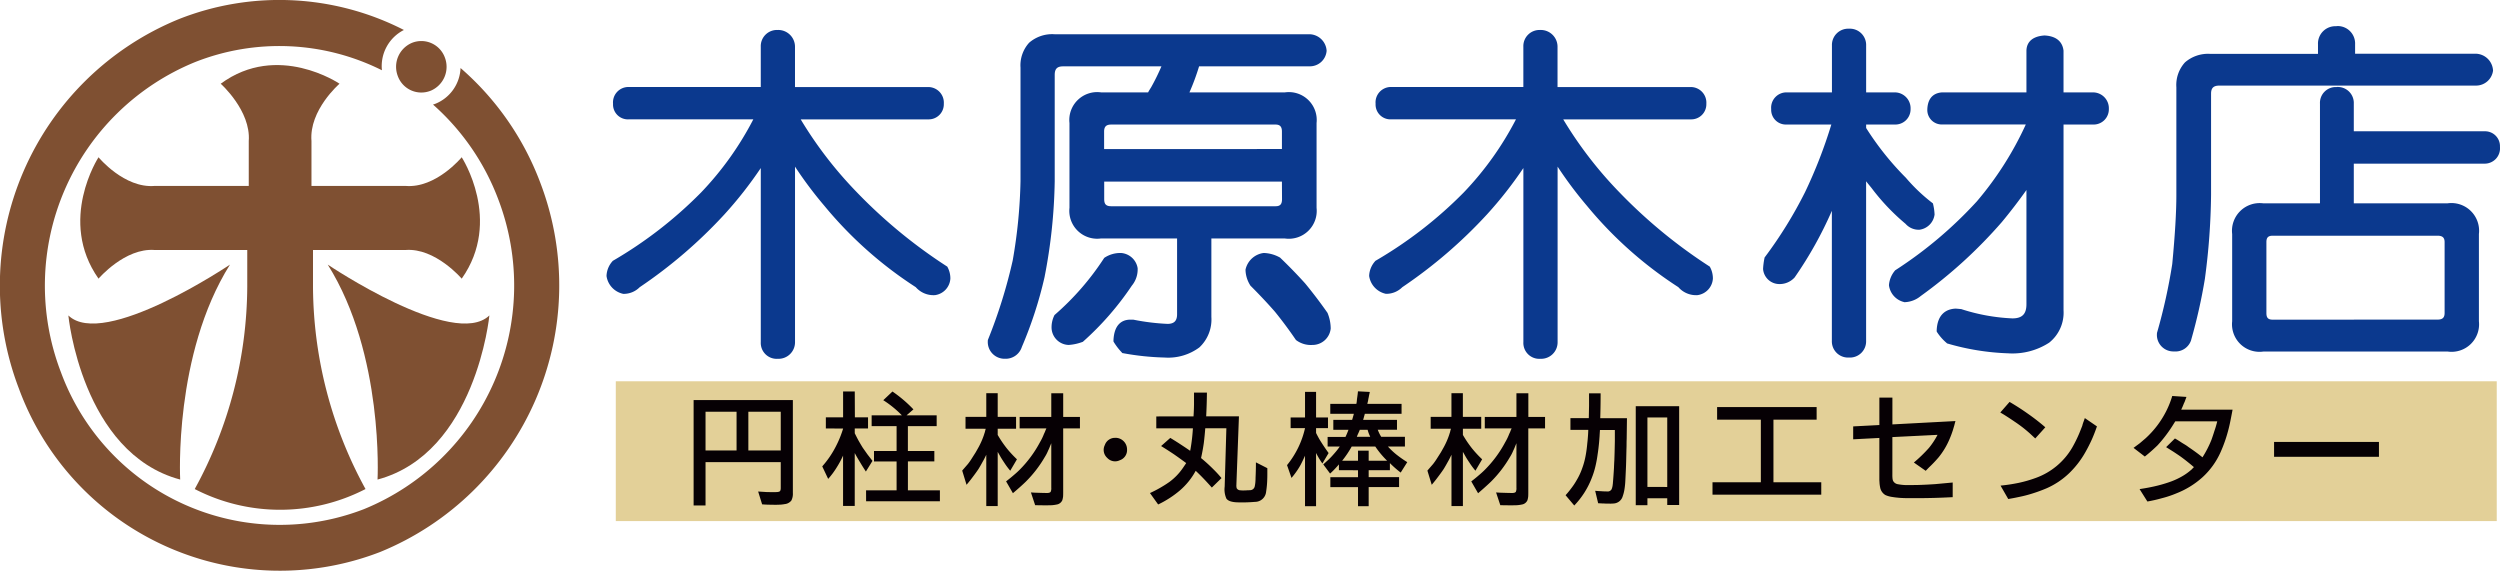 <svg xmlns="http://www.w3.org/2000/svg" width="211.007" height="48.214" viewBox="0 0 211.007 48.214"><g transform="translate(-1357.547 -1483)"><g transform="translate(1357.547 1483)"><g transform="translate(0 0)"><path d="M39.215,13.78s-2.173,2.634-4.737,2.419H13.3c-2.563.215-4.737-2.419-4.737-2.419s-3.467,5.326,0,10.245c0,0,2.229-2.614,4.737-2.419H34.48c2.508-.195,4.737,2.42,4.737,2.42,3.468-4.92,0-10.246,0-10.246Z" transform="translate(-0.247 -0.506)" fill="#7f5032"/><path d="M26.97,19.26V12.125c-.212-2.617,2.368-4.837,2.368-4.837s-5.213-3.546-10.028,0c0,0,2.56,2.276,2.367,4.837V19.26Z" transform="translate(-0.681 -0.221)" fill="#7f5032"/><path d="M31.452,42.028a35.842,35.842,0,0,1-4.433-17.078v-4.2l-5.549.171v4.03a35.837,35.837,0,0,1-4.433,17.078A15.725,15.725,0,0,0,31.452,42.028Z" transform="translate(-0.601 -0.752)" fill="#7f5032"/><path d="M28.68,23.175s10.652,7.172,13.637,4.287c0,0-1.129,11.626-9.44,13.852,0,0,.564-10.553-4.2-18.139Z" transform="translate(-1.012 -0.838)" fill="#7f5032"/><path d="M45.6,15.438a23.94,23.94,0,0,0-6.73-9.677,3.393,3.393,0,0,1-2.123,3.017c-.066.026-.132.045-.2.068a20.12,20.12,0,0,1,5.505,7.992,20.388,20.388,0,0,1-11.33,26.153A19.682,19.682,0,0,1,5.132,31.412,20.384,20.384,0,0,1,16.457,5.263a19.357,19.357,0,0,1,15.778.687,3.415,3.415,0,0,1,1.855-3.4,23.071,23.071,0,0,0-19-.914,24.3,24.3,0,0,0-13.5,31.171,23.462,23.462,0,0,0,30.5,13.8A24.3,24.3,0,0,0,45.6,15.438Z" transform="translate(0.001 -0.02)" fill="#7f5032"/><path d="M37.554,7.811A2.113,2.113,0,0,1,34.8,6.567a2.19,2.19,0,0,1,1.218-2.813A2.115,2.115,0,0,1,38.771,5a2.19,2.19,0,0,1-1.218,2.813Z" transform="translate(-1.224 -0.146)" fill="#7f5032"/><path d="M19.615,23.175S8.964,30.347,5.979,27.462c0,0,1.129,11.626,9.439,13.852,0,0-.563-10.553,4.2-18.139Z" transform="translate(-0.21 -0.838)" fill="#7f5032"/></g><g transform="translate(51.439 2.456)"><g transform="translate(0 0)"><path d="M69.417,22.695V19.044a1.169,1.169,0,0,0-1.2-1.168,1.117,1.117,0,0,0-1.2,1.169v3.65H55.642a1.06,1.06,0,0,0-1.085,1.168,1.012,1.012,0,0,0,1.085,1.061h10.9a26.341,26.341,0,0,1-4.634,6.6,35.533,35.533,0,0,1-7.467,5.789A1.74,1.74,0,0,0,54,38.354a1.548,1.548,0,0,0,1.2,1.294,1.661,1.661,0,0,0,1.2-.5,39.947,39.947,0,0,0,7.137-6.13,32.286,32.286,0,0,0,3.494-4.585V43.962a1.1,1.1,0,0,0,1.2,1.169,1.148,1.148,0,0,0,1.2-1.169V28.285a31.109,31.109,0,0,0,2.925,4.027,33.6,33.6,0,0,0,7.686,6.832,1.726,1.726,0,0,0,1.435.611,1.25,1.25,0,0,0,1.066-1.169,1.769,1.769,0,0,0-.2-.809,43.288,43.288,0,0,1-7.687-6.346,33.684,33.684,0,0,1-4.929-6.508H80.892a1.032,1.032,0,0,0,1.084-1.061c-.054-.754-.423-1.133-1.084-1.169H69.415Z" transform="translate(-54.004 -17.552)" fill="#0b398e"/><path d="M68.221,17.625h.018a1.417,1.417,0,0,1,1.426,1.392v3.426H80.906a1.318,1.318,0,0,1,1.32,1.4v.019l0,.019a1.275,1.275,0,0,1-1.32,1.29H70.146a33.76,33.76,0,0,0,4.674,6.085l.006.006a42.759,42.759,0,0,0,7.642,6.306l.053.036.029.057a2.023,2.023,0,0,1,.229.922v.022A1.5,1.5,0,0,1,81.522,40l-.029.007h-.03a1.984,1.984,0,0,1-1.605-.674,33.557,33.557,0,0,1-7.71-6.861,33.452,33.452,0,0,1-2.481-3.311V43.986a1.394,1.394,0,0,1-1.433,1.394h-.024a1.344,1.344,0,0,1-1.433-1.412V29.28a33.725,33.725,0,0,1-3.058,3.9,40.352,40.352,0,0,1-7.163,6.157A1.9,1.9,0,0,1,55.2,39.9h-.033l-.032-.009A1.8,1.8,0,0,1,53.758,38.4l0-.023v-.023a1.971,1.971,0,0,1,.493-1.2l.029-.038.041-.024a35.433,35.433,0,0,0,7.415-5.748,26.483,26.483,0,0,0,4.411-6.174H55.629a1.254,1.254,0,0,1-1.322-1.3v-.025a1.3,1.3,0,0,1,1.322-1.406H66.776V19.038A1.365,1.365,0,0,1,68.2,17.627Zm.946,1.432a.918.918,0,0,0-.947-.93c-.628.049-.928.343-.945.922v3.9H55.649c-.549.031-.809.314-.841.917.032.537.285.78.842.812h11.3l-.173.359a26.742,26.742,0,0,1-4.678,6.661,35.909,35.909,0,0,1-7.48,5.808,1.494,1.494,0,0,0-.359.83,1.291,1.291,0,0,0,.978,1.066,1.422,1.422,0,0,0,.987-.431l.016-.015.018-.012a39.869,39.869,0,0,0,7.092-6.091A32.211,32.211,0,0,0,66.812,28.3l.462-.744V43.959c.016.6.316.889.945.922a.9.9,0,0,0,.947-.931V27.378l.465.779a30.722,30.722,0,0,0,2.9,3.994l0,.006a33.577,33.577,0,0,0,7.63,6.78l.032.021.024.03a1.47,1.47,0,0,0,1.21.517.993.993,0,0,0,.846-.93,1.512,1.512,0,0,0-.147-.629A43.076,43.076,0,0,1,74.456,31.6a34.026,34.026,0,0,1-4.962-6.554l-.215-.375H80.885a.786.786,0,0,0,.84-.812c-.048-.6-.308-.886-.84-.918H69.667V23.1l-.361-.178.051-.224h-.19Z" transform="translate(-54.004 -17.552)" fill="#0b398e"/><path d="M90.776,18.233A2.3,2.3,0,0,0,88.146,20.8v9.581a43.219,43.219,0,0,1-.663,6.743,43.773,43.773,0,0,1-2.1,6.723,1.164,1.164,0,0,0,1.2,1.277,1.191,1.191,0,0,0,1.2-.845,33.946,33.946,0,0,0,1.913-5.9,44.875,44.875,0,0,0,.845-8V21.415a.85.85,0,0,1,.957-.971h8.681a19.729,19.729,0,0,1-1.031,2.14,3.79,3.79,0,0,0-.313.557H94.712a2.112,2.112,0,0,0-2.428,2.337v7.156c0,1.564.809,2.337,2.428,2.337h6.657v6.653a.947.947,0,0,1-1.066,1.061,19.049,19.049,0,0,1-2.925-.36H97.1c-.7.036-1.066.558-1.1,1.528a5.082,5.082,0,0,0,.625.81,21.886,21.886,0,0,0,3.439.359q3.7,0,3.7-3.182V34.97h6.455c1.62,0,2.429-.773,2.429-2.337V25.478a2.112,2.112,0,0,0-2.428-2.337h-8.442a18.367,18.367,0,0,0,.974-2.553.333.333,0,0,0,.037-.144h9.508a1.176,1.176,0,0,0,1.2-1.043,1.229,1.229,0,0,0-1.2-1.168H90.776Zm4.783,14.508a.741.741,0,0,1-.847-.845V30.171h15.5V31.9c0,.575-.276.845-.791.845H95.556ZM94.711,26.2a.747.747,0,0,1,.847-.844h13.867c.514,0,.791.287.791.844v1.727h-15.5V26.2Zm.442,10.842a22.929,22.929,0,0,1-4.175,4.8,2.008,2.008,0,0,0-.2.845,1.237,1.237,0,0,0,1.2,1.276,3.828,3.828,0,0,0,1.066-.233A24.542,24.542,0,0,0,97.1,39.052a1.9,1.9,0,0,0,.442-1.277,1.285,1.285,0,0,0-1.2-1.079,2.16,2.16,0,0,0-1.2.343Zm11.992.844a2.319,2.319,0,0,0,.367,1.169c.828.827,1.509,1.563,2.061,2.194.552.683,1.14,1.456,1.765,2.373a1.812,1.812,0,0,0,1.2.341,1.293,1.293,0,0,0,1.305-1.168,3.293,3.293,0,0,0-.239-1.169q-.881-1.258-1.858-2.445-1-1.108-2.078-2.14a2.767,2.767,0,0,0-1.2-.341,1.556,1.556,0,0,0-1.324,1.186Z" transform="translate(-53.207 -17.549)" fill="#0b398e"/><path d="M90.776,17.983h21.543a1.485,1.485,0,0,1,1.419,1.384l0,.034-.005.034a1.415,1.415,0,0,1-1.418,1.256h-9.341a19.091,19.091,0,0,1-.814,2.2h8.052a2.354,2.354,0,0,1,2.678,2.587v7.156a2.355,2.355,0,0,1-2.679,2.587h-6.2v6.618A3.227,3.227,0,0,1,103,44.414a4.409,4.409,0,0,1-2.936.856,22.081,22.081,0,0,1-3.48-.362l-.088-.015-.059-.067a5.218,5.218,0,0,1-.66-.861l-.03-.058,0-.065c.054-1.407.759-1.738,1.34-1.768H97.4l.025,0a18.859,18.859,0,0,0,2.881.355c.56,0,.811-.252.811-.811v-6.4H94.712a2.354,2.354,0,0,1-2.678-2.587V25.478a2.354,2.354,0,0,1,2.678-2.587h3.959c.064-.124.152-.266.258-.435a18.2,18.2,0,0,0,.867-1.762h-8.3c-.5,0-.707.209-.707.721v8.971a45.311,45.311,0,0,1-.849,8.045l0,.011a34.381,34.381,0,0,1-1.924,5.931,1.433,1.433,0,0,1-1.421,1h-.025a1.413,1.413,0,0,1-1.427-1.521v-.049l.017-.046a43.3,43.3,0,0,0,2.083-6.678,43.193,43.193,0,0,0,.659-6.7V20.8a2.836,2.836,0,0,1,.728-2.1A2.962,2.962,0,0,1,90.776,17.983Zm21.5.5h-21.5c-1.623,0-2.379.737-2.379,2.321v9.581a43.687,43.687,0,0,1-.666,6.784v.008a43.531,43.531,0,0,1-2.09,6.717.911.911,0,0,0,.949.985.943.943,0,0,0,.953-.675l.008-.02a33.86,33.86,0,0,0,1.9-5.848,44.8,44.8,0,0,0,.84-7.949V21.415a1.1,1.1,0,0,1,1.207-1.221h9.057l-.145.347a19.823,19.823,0,0,1-1.044,2.167l-.006.009a3.729,3.729,0,0,0-.291.514l-.062.16h-4.29c-1.465,0-2.178.683-2.178,2.087v7.156c0,1.424.692,2.087,2.178,2.087h6.907v6.9a1.2,1.2,0,0,1-1.316,1.311h-.011a19.362,19.362,0,0,1-2.939-.36h-.244c-.343.019-.8.171-.857,1.218a5.431,5.431,0,0,0,.5.638,21.267,21.267,0,0,0,3.31.341c2.319,0,3.446-.959,3.446-2.932V34.72h6.7c1.486,0,2.179-.663,2.179-2.087V25.478c0-1.4-.712-2.087-2.178-2.087h-8.837l.169-.357a18.211,18.211,0,0,0,.961-2.518l.007-.022.011-.021a.083.083,0,0,0,.009-.036l.007-.243h9.738a.93.93,0,0,0,.956-.8A.97.97,0,0,0,112.28,18.483ZM95.558,25.1h13.867a.972.972,0,0,1,1.041,1.094v1.977h-16V26.2A.988.988,0,0,1,95.558,25.1Zm14.408,2.571V26.2c0-.416-.162-.594-.541-.594H95.558c-.407,0-.583.159-.6.545v1.526Zm-15.5,2.248h16V31.9a.973.973,0,0,1-1.041,1.1H95.556a.988.988,0,0,1-1.095-1.1Zm15.5.5h-15V31.9c0,.434.162.6.6.6h13.867c.384,0,.541-.172.541-.6ZM96.349,36.446h.02l.02,0a1.534,1.534,0,0,1,1.4,1.281l0,.022v.022A2.141,2.141,0,0,1,97.3,39.2a24.808,24.808,0,0,1-4.1,4.71l-.037.033-.046.016a4.067,4.067,0,0,1-1.136.247h-.025l-.024,0a1.486,1.486,0,0,1-1.41-1.511v-.012a2.275,2.275,0,0,1,.224-.948l.023-.05.042-.036a22.759,22.759,0,0,0,4.13-4.748l.029-.043.043-.028A2.426,2.426,0,0,1,96.349,36.446Zm.945,1.352a1.029,1.029,0,0,0-.965-.852,1.9,1.9,0,0,0-1,.275,23.261,23.261,0,0,1-4.149,4.77,1.726,1.726,0,0,0-.158.687.983.983,0,0,0,.957,1.031,3.556,3.556,0,0,0,.926-.2,24.307,24.307,0,0,0,3.986-4.594l.018-.024A1.645,1.645,0,0,0,97.294,37.8Zm11.148-1.351h.027a2.955,2.955,0,0,1,1.3.366l.035.017.028.027c.72.689,1.423,1.413,2.091,2.153l.007.009c.652.792,1.281,1.62,1.869,2.46l.018.026.011.03a3.519,3.519,0,0,1,.255,1.257v.019l0,.019a1.545,1.545,0,0,1-1.529,1.378h-.023a2.068,2.068,0,0,1-1.357-.4l-.027-.022-.02-.029c-.551-.808-1.123-1.578-1.75-2.353-.621-.71-1.31-1.442-2.046-2.178l-.022-.022-.016-.027a2.56,2.56,0,0,1-.4-1.3v-.029l.007-.028a1.8,1.8,0,0,1,1.514-1.373Zm1.078.8a2.5,2.5,0,0,0-1.024-.3,1.31,1.31,0,0,0-1.1.965,2.079,2.079,0,0,0,.316.986c.737.737,1.426,1.471,2.049,2.183l.006.008c.628.778,1.2,1.55,1.756,2.359a1.631,1.631,0,0,0,1,.262,1.047,1.047,0,0,0,1.067-.938,3.028,3.028,0,0,0-.212-1.032c-.575-.819-1.188-1.626-1.824-2.4C110.9,38.621,110.22,37.916,109.52,37.246Z" transform="translate(-53.207 -17.549)" fill="#0b398e"/><path d="M132.437,22.695V19.044a1.168,1.168,0,0,0-1.2-1.168,1.116,1.116,0,0,0-1.2,1.169v3.65H118.662a1.06,1.06,0,0,0-1.084,1.168,1.012,1.012,0,0,0,1.084,1.061h10.907a26.341,26.341,0,0,1-4.634,6.6,35.585,35.585,0,0,1-7.467,5.789,1.736,1.736,0,0,0-.442,1.043,1.55,1.55,0,0,0,1.2,1.294,1.663,1.663,0,0,0,1.2-.5,39.939,39.939,0,0,0,7.136-6.13,32.3,32.3,0,0,0,3.495-4.585V43.962a1.1,1.1,0,0,0,1.2,1.169,1.146,1.146,0,0,0,1.2-1.169V28.285a31.2,31.2,0,0,0,2.925,4.027,33.6,33.6,0,0,0,7.687,6.832,1.724,1.724,0,0,0,1.434.611,1.25,1.25,0,0,0,1.067-1.169,1.769,1.769,0,0,0-.2-.809,43.338,43.338,0,0,1-7.688-6.346,33.724,33.724,0,0,1-4.929-6.508h11.182A1.032,1.032,0,0,0,145,23.863c-.054-.754-.424-1.133-1.085-1.169H132.437Z" transform="translate(-52.664 -17.552)" fill="#0b398e"/><path d="M131.242,17.625h.018a1.415,1.415,0,0,1,1.425,1.392v3.425h11.24a1.319,1.319,0,0,1,1.321,1.4v.019l0,.019a1.275,1.275,0,0,1-1.321,1.291h-10.76a33.8,33.8,0,0,0,4.673,6.085l.006.006a42.809,42.809,0,0,0,7.643,6.306l.053.036.029.057a2.023,2.023,0,0,1,.229.922v.022A1.5,1.5,0,0,1,144.542,40l-.029.007h-.03a1.98,1.98,0,0,1-1.6-.674,33.561,33.561,0,0,1-7.711-6.861,33.631,33.631,0,0,1-2.481-3.311V43.986a1.392,1.392,0,0,1-1.432,1.394h-.024a1.344,1.344,0,0,1-1.433-1.413V29.28a33.758,33.758,0,0,1-3.059,3.9,40.345,40.345,0,0,1-7.162,6.157,1.9,1.9,0,0,1-1.354.559h-.033l-.032-.009a1.805,1.805,0,0,1-1.376-1.489l0-.023v-.023a1.967,1.967,0,0,1,.495-1.2l.029-.037.041-.024a35.485,35.485,0,0,0,7.415-5.748,26.483,26.483,0,0,0,4.411-6.174H118.649a1.254,1.254,0,0,1-1.321-1.3v-.025a1.3,1.3,0,0,1,1.321-1.406H129.8V19.039a1.364,1.364,0,0,1,1.427-1.412Zm.945,1.432a.916.916,0,0,0-.946-.93c-.629.049-.929.343-.945.921v3.9H118.669c-.548.031-.808.314-.84.917.032.537.284.78.841.812h11.3l-.173.359a26.742,26.742,0,0,1-4.678,6.661,35.962,35.962,0,0,1-7.481,5.808,1.49,1.49,0,0,0-.36.83,1.294,1.294,0,0,0,.979,1.066,1.422,1.422,0,0,0,.987-.431l.016-.015.018-.012a39.862,39.862,0,0,0,7.091-6.091,32.218,32.218,0,0,0,3.468-4.549l.462-.744V43.959c.016.6.316.889.945.922a.9.9,0,0,0,.946-.931V27.378l.465.779a30.822,30.822,0,0,0,2.9,3.995l0,.006a33.581,33.581,0,0,0,7.631,6.78l.032.021.024.03a1.466,1.466,0,0,0,1.209.517.993.993,0,0,0,.847-.93,1.488,1.488,0,0,0-.147-.629,43.13,43.13,0,0,1-7.676-6.345,34.069,34.069,0,0,1-4.962-6.554l-.216-.375h11.607a.785.785,0,0,0,.842-.812c-.048-.6-.309-.886-.841-.918H132.437V22.7l-.25,0V19.057Z" transform="translate(-52.664 -17.552)" fill="#0b398e"/><path d="M156.5,23.146v-4.19a1.2,1.2,0,0,0-2.391,0v4.189h-4.065c-.681.036-1.03.432-1.067,1.169a.993.993,0,0,0,1.067,1.043h4.065v.125a41.437,41.437,0,0,1-2.3,5.951,36.2,36.2,0,0,1-3.4,5.5,6.023,6.023,0,0,0-.111.844c.075.629.461.971,1.2,1.043a1.458,1.458,0,0,0,1.03-.467,32.354,32.354,0,0,0,3.385-6.221,5.582,5.582,0,0,0,.2-.575v12.3a1.2,1.2,0,0,0,2.391,0V29.635c.275.4.57.774.9,1.169a17.817,17.817,0,0,0,2.851,3,1.223,1.223,0,0,0,.956.432,1.236,1.236,0,0,0,1.067-1.043,4.129,4.129,0,0,0-.111-.792,14.945,14.945,0,0,1-2.244-2.138,24.54,24.54,0,0,1-3.42-4.3v-.611h2.629a1.039,1.039,0,0,0,1.123-1.043,1.1,1.1,0,0,0-1.123-1.169H156.5Zm16.662,0V19.4c-.073-.646-.514-1.007-1.323-1.06-.864.053-1.306.414-1.306,1.06v3.742H163.2c-.662.036-.992.432-1.029,1.169a.973.973,0,0,0,1.029,1.043h7.338v.18a27.92,27.92,0,0,1-4.248,6.724A35.335,35.335,0,0,1,159.37,38.1a1.922,1.922,0,0,0-.441,1.043,1.433,1.433,0,0,0,1.085,1.2,1.983,1.983,0,0,0,1.2-.467,39.547,39.547,0,0,0,6.8-6.2q1.338-1.612,2.519-3.344V40.783a1.265,1.265,0,0,1-1.434,1.438,16.285,16.285,0,0,1-4.377-.791c-.185-.018-.331-.036-.442-.036q-1.269.082-1.324,1.619a4.864,4.864,0,0,0,.754.844,20.272,20.272,0,0,0,5.021.81c2.943,0,4.433-1.133,4.433-3.381V25.356h2.7a1.039,1.039,0,0,0,1.123-1.043,1.1,1.1,0,0,0-1.123-1.169h-2.7Z" transform="translate(-50.684 -17.553)" fill="#0b398e"/><path d="M155.306,17.519h.012a1.374,1.374,0,0,1,1.434,1.424v3.951h2.392a1.341,1.341,0,0,1,1.359,1.4v.02l0,.02a1.286,1.286,0,0,1-1.359,1.272h-2.392V25.9a24.328,24.328,0,0,0,3.347,4.193l.016.018a14.743,14.743,0,0,0,2.206,2.1l.07.056.019.087a4.317,4.317,0,0,1,.117.844v.03l-.007.029a1.481,1.481,0,0,1-1.271,1.231l-.02,0h-.02a1.476,1.476,0,0,1-1.13-.5,18.091,18.091,0,0,1-2.874-3.028c-.164-.2-.314-.382-.455-.563V43.868a1.366,1.366,0,0,1-1.434,1.407h-.025a1.367,1.367,0,0,1-1.432-1.407V32.891a32.664,32.664,0,0,1-3.131,5.607l-.013.019-.017.017a1.7,1.7,0,0,1-1.2.538h-.024a1.38,1.38,0,0,1-1.42-1.262l0-.029a6.128,6.128,0,0,1,.115-.888l.01-.059.036-.048a36.046,36.046,0,0,0,3.378-5.465,40.512,40.512,0,0,0,2.222-5.714h-3.777a1.239,1.239,0,0,1-1.3-1.279V24.3a1.293,1.293,0,0,1,1.3-1.406h3.828V18.944a1.373,1.373,0,0,1,1.433-1.424Zm.946,1.444a.946.946,0,0,0-1.891,0v4.432h-4.308c-.535.031-.79.314-.824.918a.747.747,0,0,0,.824.794h4.308v.413l-.011.036a41.492,41.492,0,0,1-2.314,5.987,36.552,36.552,0,0,1-3.39,5.495,5.505,5.505,0,0,0-.1.728c.064.5.36.746.958.807a1.214,1.214,0,0,0,.827-.38,32.156,32.156,0,0,0,3.345-6.153,5.229,5.229,0,0,0,.192-.548l.491.068v12.29a.946.946,0,0,0,1.891,0V28.838l.455.653c.258.37.54.736.887,1.151l.008.011a17.589,17.589,0,0,0,2.811,2.96l.014.012.012.014a.884.884,0,0,0,1.587-.474,3.711,3.711,0,0,0-.087-.623,15.1,15.1,0,0,1-2.2-2.109A24.829,24.829,0,0,1,156.29,26.1l-.038-.061v-.933h2.873c.565-.031.829-.269.878-.794-.051-.6-.322-.887-.878-.918H156.5v-.246l-.25,0V18.963Zm15.589-.869h.016c1.175.078,1.494.74,1.555,1.282l0,.028v3.491h2.467a1.341,1.341,0,0,1,1.359,1.4v.02l0,.02a1.286,1.286,0,0,1-1.359,1.272h-2.466V41.286a3.235,3.235,0,0,1-1.211,2.732,5.691,5.691,0,0,1-3.471.9,20.612,20.612,0,0,1-5.085-.818l-.063-.017-.047-.046a4.266,4.266,0,0,1-.8-.909l-.03-.058,0-.065c.053-1.457.877-1.815,1.558-1.859h.016c.1,0,.218.012.354.026l.112.011.025,0,.024.008a16.141,16.141,0,0,0,4.306.779c.817,0,1.181-.368,1.181-1.188V31.135c-.657.927-1.354,1.835-2.077,2.706a40,40,0,0,1-6.843,6.24,2.244,2.244,0,0,1-1.339.52l-.042,0-.04-.012a1.674,1.674,0,0,1-1.261-1.4l0-.022v-.022a2.145,2.145,0,0,1,.487-1.188l.028-.039.04-.026a35.1,35.1,0,0,0,6.863-5.8,27.851,27.851,0,0,0,4.131-6.489h-7.047a1.22,1.22,0,0,1-1.265-1.279V24.3c.055-1.108.718-1.376,1.265-1.406h7.1V19.4c0-.453.2-1.227,1.541-1.31Zm1.073,1.325c-.04-.328-.2-.761-1.074-.824-.946.063-1.055.492-1.055.809V23.4H163.2c-.517.031-.752.306-.785.918a.723.723,0,0,0,.785.794h7.581v.482l-.021.048a28.266,28.266,0,0,1-4.286,6.784l-.007.008a35.6,35.6,0,0,1-6.924,5.858,1.721,1.721,0,0,0-.367.839,1.168,1.168,0,0,0,.866.973,1.742,1.742,0,0,0,1-.406l.014-.011a39.5,39.5,0,0,0,6.762-6.163c.881-1.062,1.724-2.18,2.5-3.323l.457-.67V40.783a1.508,1.508,0,0,1-1.684,1.688h-.007a16.607,16.607,0,0,1-4.42-.794l-.089-.009c-.118-.012-.221-.023-.3-.023-.437.03-1.014.2-1.079,1.3a5.66,5.66,0,0,0,.629.684,19.991,19.991,0,0,0,4.893.785c2.815,0,4.183-1.024,4.183-3.131V25.106h2.946c.565-.031.829-.269.878-.794-.051-.6-.322-.887-.878-.918h-2.594l-.352.345V19.418Z" transform="translate(-50.684 -17.553)" fill="#0b398e"/><path d="M193.509,18.85v1.043h-9.324a2.3,2.3,0,0,0-2.63,2.571v9.114c0,1.546-.128,3.506-.349,5.844a47.174,47.174,0,0,1-1.287,5.824,1.237,1.237,0,0,0,2.39.486,46.125,46.125,0,0,0,1.159-5.16,57.045,57.045,0,0,0,.514-6.994V23.02a.839.839,0,0,1,.957-.935h21.647a1.2,1.2,0,0,0,1.2-1.025,1.242,1.242,0,0,0-1.2-1.168H196.14V18.85a1.315,1.315,0,0,0-2.63,0ZM207.3,28.666c.662-.036,1.029-.414,1.066-1.169a1.007,1.007,0,0,0-1.066-1.061H196.03V23.866a1.109,1.109,0,0,0-1.2-1.169,1.089,1.089,0,0,0-1.159,1.17v8.646h-5.021a2.092,2.092,0,0,0-2.39,2.338v7.371c0,1.528.791,2.3,2.39,2.3H204.2a2.082,2.082,0,0,0,2.39-2.3V34.851a2.1,2.1,0,0,0-2.39-2.338H196.03V28.666H207.3ZM189.445,42.329a.7.7,0,0,1-.791-.809V35.534a.7.7,0,0,1,.791-.791h13.9c.552,0,.846.269.846.791v5.987a.737.737,0,0,1-.846.809Z" transform="translate(-49.052 -17.555)" fill="#0b398e"/><path d="M194.834,17.3h.011a1.471,1.471,0,0,1,1.545,1.534v.8h10.223a1.494,1.494,0,0,1,1.416,1.378l.006.041-.007.041a1.447,1.447,0,0,1-1.415,1.229H184.94c-.5,0-.707.2-.707.685v8.558a56.9,56.9,0,0,1-.516,7.026l0,.011a46.078,46.078,0,0,1-1.165,5.188l0,.013a1.39,1.39,0,0,1-1.431.958H181.1a1.394,1.394,0,0,1-1.433-1.521v-.037l.01-.035a47.1,47.1,0,0,0,1.28-5.787c.234-2.475.347-4.377.347-5.815V22.464a2.835,2.835,0,0,1,.728-2.1,2.964,2.964,0,0,1,2.152-.716h9.074v-.8a1.465,1.465,0,0,1,1.563-1.534Zm1.056,1.551a1.065,1.065,0,0,0-2.13,0v1.287h-9.574c-1.624,0-2.38.737-2.38,2.321v9.114c0,1.455-.115,3.374-.35,5.867v.01a47.381,47.381,0,0,1-1.284,5.821.986.986,0,0,0,1.9.379,45.6,45.6,0,0,0,1.149-5.12,56.4,56.4,0,0,0,.512-6.958V23.02a1.079,1.079,0,0,1,1.207-1.185h21.634a.95.95,0,0,0,.954-.779.98.98,0,0,0-.955-.914H195.89Zm-1.056,3.59h.012a1.352,1.352,0,0,1,1.434,1.406v2.333h11.037a1.258,1.258,0,0,1,1.3,1.3v.026a1.293,1.293,0,0,1-1.3,1.406H196.28v3.347H204.2a2.337,2.337,0,0,1,2.64,2.588v7.371a2.322,2.322,0,0,1-2.64,2.552H188.654a2.322,2.322,0,0,1-2.64-2.552V34.851a2.337,2.337,0,0,1,2.64-2.588h4.771V23.854a1.335,1.335,0,0,1,1.4-1.407Zm.946,1.426a.864.864,0,0,0-.946-.925.841.841,0,0,0-.909.926v8.89h-5.271c-1.46,0-2.14.663-2.14,2.088v7.371c0,1.4.68,2.052,2.14,2.052H204.2c1.44,0,2.14-.671,2.14-2.052V34.851c0-1.4-.7-2.088-2.14-2.088H195.78V28.416H207.3c.535-.032.79-.315.823-.918a.761.761,0,0,0-.823-.812H195.78Zm-6.335,10.621h13.9a.973.973,0,0,1,1.1,1.041v5.987a.981.981,0,0,1-1.1,1.059h-13.9a.947.947,0,0,1-1.041-1.059V35.534A.947.947,0,0,1,189.445,34.493Zm13.9,7.586c.423,0,.6-.162.6-.559V35.534c0-.379-.178-.541-.6-.541h-13.9c-.389,0-.541.152-.541.541v5.987c0,.407.147.559.541.559Z" transform="translate(-49.052 -17.555)" fill="#0b398e"/></g></g><path d="M0,0H158.757V11.8H0Z" transform="translate(51.975 32.181)" fill="#e3d098"/><path d="M1.123,1.425H2.129V-2.231H8.477V-.053q0,.23-.094.293a.533.533,0,0,1-.241.052A2.384,2.384,0,0,1,7.89.3q-.314,0-.66-.01-.3-.021-.66-.042L6.905,1.33q.367.031.744.031.2,0,.293.01.157,0,.3-.01a2.943,2.943,0,0,0,.576-.052.813.813,0,0,0,.555-.3A1.246,1.246,0,0,0,9.5.377V-7.469H1.123ZM2.129-3.216V-6.484H4.748v3.268Zm3.614,0V-6.484H8.477v3.268Zm8-1.854a8.794,8.794,0,0,1-.618,1.519A8.028,8.028,0,0,1,11.98-1.875l.5,1.058a6.827,6.827,0,0,0,.775-1.058,7.336,7.336,0,0,0,.482-.911V1.466h.985V-3q.19.356.455.786.19.325.486.775l.557-.9L15.8-2.881q-.222-.314-.4-.566-.169-.272-.36-.608-.137-.251-.317-.618v-.4h1.121v-.943h-1.11l-.01-2.179H13.74v2.179H12.284v.943Zm1.938,6.139H21.91V.147h-2.7V-2.294h2.231v-.88H19.208v-2.1h2.43v-.911H19.1l.576-.5a11.051,11.051,0,0,0-1.77-1.508l-.775.733a8.619,8.619,0,0,1,1.571,1.278H16.149v.911h2.106v2.1H16.348v.88h1.907V.147H15.678Zm10.1-6.118a2.555,2.555,0,0,0-.073.272q-.052.157-.084.262a6.494,6.494,0,0,1-.429.985q-.126.23-.272.482l-.293.461a5.778,5.778,0,0,1-.356.513l-.409.471a.787.787,0,0,1-.073.084l.367,1.2q.325-.388.524-.66.272-.356.482-.67.168-.272.346-.6.147-.251.314-.608V1.477h.964V-3.1q.157.272.262.461.147.241.283.44a6.3,6.3,0,0,0,.513.691l.566-.964a9.442,9.442,0,0,1-.838-.9q-.2-.251-.409-.555-.178-.262-.377-.6v-.524h1.55v-1h-1.55v-2h-.964v2H24.073v1ZM30.9-5.081a2.866,2.866,0,0,0-.126.3q-.073.147-.126.283a4.591,4.591,0,0,1-.293.587,9.8,9.8,0,0,1-1.728,2.336q-.22.22-.534.482-.178.157-.566.461a.122.122,0,0,0-.031.021l.576,1q.67-.566,1.089-.974A10,10,0,0,0,30.756-2.65a3.549,3.549,0,0,0,.293-.566q.063-.126.126-.283t.126-.3a.043.043,0,0,1,.01-.031V-.073a.706.706,0,0,1-.052.346q-.073.1-.325.1l-.45-.01L29.928.346,29.593.325,29.949,1.4q.147,0,.283.01h.293q.314.01.566,0a2.95,2.95,0,0,0,.67-.063.621.621,0,0,0,.482-.367,1.79,1.79,0,0,0,.063-.3q.01-.126.01-.335V-5.081h1.414v-.964H32.317v-2H31.311v2H28.64v.964Zm5.83.8a.9.9,0,0,0-.9.608.906.906,0,0,0,.2,1.079.9.9,0,0,0,1.068.2.9.9,0,0,0,.608-.9.976.976,0,0,0-.283-.7A.963.963,0,0,0,36.732-4.285Zm3.85.691q.513.314,1.079.691.482.335,1.037.744a.551.551,0,0,1-.052.084l-.22.325A4.9,4.9,0,0,1,41.274-.555,10.42,10.42,0,0,1,39.64.377l.691.964A8.442,8.442,0,0,0,42.154.167,5.842,5.842,0,0,0,43.5-1.5q.6.555,1.362,1.414l.817-.8A9.717,9.717,0,0,0,45-1.624a13.75,13.75,0,0,0-1.048-.953q.136-.6.23-1.247.073-.587.126-1.268h1.781L45.946-.168A1.921,1.921,0,0,0,46.092.848q.21.293.943.314A12.584,12.584,0,0,0,48.5,1.121a.941.941,0,0,0,.943-.849,7.914,7.914,0,0,0,.094-1q.01-.22.01-.492v-.492h0v-.01h0l-.964-.492q0,.66-.031,1.32v.1q-.01.21-.021.314a2.938,2.938,0,0,1-.052.314.405.405,0,0,1-.419.3,1.909,1.909,0,0,1-.21.01q-.1.01-.189.01a2.543,2.543,0,0,1-.409-.01.356.356,0,0,1-.293-.178.97.97,0,0,1-.021-.325V-.419L47.15-6.1H44.385q.052-1,.063-2H43.358v.01h0v1q-.01.555-.042,1H40.174v1.006h3.09a15.2,15.2,0,0,1-.2,1.739l-.031.157q-.377-.262-.828-.555-.346-.23-.849-.534ZM52.728-5.1A7.563,7.563,0,0,1,51.209-1.98L51.586-.9a7.037,7.037,0,0,0,.66-.911q.126-.21.251-.471.094-.189.23-.492V1.487h.932V-3.007a6.812,6.812,0,0,0,.534.89L54.718-3q-.325-.45-.566-.828a7.5,7.5,0,0,1-.492-.869V-5.1h1.006V-6H53.66V-8.161h-.932V-6H51.512v.9Zm1.907,1.55h1.027a6.455,6.455,0,0,1-.545.681,6.208,6.208,0,0,1-.608.608l-.241.22.576.775a8.311,8.311,0,0,0,.744-.775v.492H57.2v.587H54.865v.838H57.2V1.487h.9V-.126h2.566V-.964H58.1v-.587h1.791v-.6a8.907,8.907,0,0,0,.911.8l.555-.88a9.731,9.731,0,0,1-.9-.629,6.035,6.035,0,0,1-.733-.691H61.16v-.817h-2a3.139,3.139,0,0,1-.293-.6H60.49V-5.8H57.63a2.5,2.5,0,0,0,.073-.251q.052-.178.073-.262h3.1v-.838H57.986q.031-.136.063-.262.021-.147.052-.283.021-.115.042-.22.031-.126.052-.241l-1-.052q-.021.241-.063.524-.021.136-.031.272t-.042.262h-2.2v.838h1.99q-.031.126-.073.262-.021.084-.073.251H55.116v.838h1.278a6.076,6.076,0,0,1-.251.6H54.634Zm1.226,1.2a8.43,8.43,0,0,0,.807-1.2h1.99a7.677,7.677,0,0,0,1,1.2H58.1V-3.2h-.9v.849ZM57.1-4.368q.052-.147.126-.3.063-.136.126-.293h.66q.052.189.094.3.063.157.126.293Zm7.945-.681a2.556,2.556,0,0,0-.073.272q-.052.157-.084.262a6.5,6.5,0,0,1-.429.985q-.126.23-.272.482-.126.2-.293.461a5.777,5.777,0,0,1-.356.513l-.409.471a.786.786,0,0,1-.073.084l.367,1.2q.325-.388.524-.66.272-.356.482-.67.168-.272.346-.6.147-.251.314-.608V1.477h.964V-3.1q.157.272.262.461.147.241.283.44a6.3,6.3,0,0,0,.513.691l.566-.964a9.442,9.442,0,0,1-.838-.9q-.2-.251-.409-.555-.178-.262-.377-.6v-.524H67.6v-1h-1.55v-2h-.964v2H63.333v1Zm5.122-.031a2.862,2.862,0,0,0-.126.3q-.073.147-.126.283a4.591,4.591,0,0,1-.293.587A9.8,9.8,0,0,1,67.89-1.571q-.22.22-.534.482-.178.157-.566.461a.122.122,0,0,0-.031.021l.576,1Q68-.178,68.424-.587A10,10,0,0,0,70.016-2.65a3.548,3.548,0,0,0,.293-.566q.063-.126.126-.283t.126-.3a.043.043,0,0,1,.01-.031V-.073a.706.706,0,0,1-.052.346q-.073.1-.325.1l-.45-.01L69.189.346,68.853.325,69.21,1.4q.147,0,.283.01h.293q.314.01.566,0a2.95,2.95,0,0,0,.67-.063A.621.621,0,0,0,71.5.985a1.791,1.791,0,0,0,.063-.3q.01-.126.01-.335V-5.081h1.414v-.964H71.577v-2H70.571v2H67.9v.964Zm6.468.126q-.01.314-.031.576-.021.293-.052.555-.052.587-.147,1.079a6.373,6.373,0,0,1-.293,1.058,5.415,5.415,0,0,1-.482,1.016,5.461,5.461,0,0,1-.419.629,7.569,7.569,0,0,1-.492.6l.733.869a6.916,6.916,0,0,0,1.467-2.3,6.77,6.77,0,0,0,.314-.985,9.783,9.783,0,0,0,.189-1.016q.073-.461.126-1.027.021-.241.042-.534.01-.2.031-.513h1.257v.943q-.01.524-.021.943-.01.356-.021.649-.021.356-.031.66-.042.712-.094,1.309a.45.45,0,0,1-.01.084A1.362,1.362,0,0,1,78.6.063a.375.375,0,0,1-.377.178q-.157,0-.367-.01Q77.73.22,77.489.209L77.217.188l.251,1.048a333698.023,333698.023,0,0,0,.4.021q.126,0,.241.01h.22a3.225,3.225,0,0,0,.461-.01.844.844,0,0,0,.754-.618A3.163,3.163,0,0,0,79.7-.011a6.407,6.407,0,0,0,.063-.649q.021-.419.042-.88.021-.419.031-.89.01-.4.021-.88.01-.23.01-.45t.01-.44v-.01L79.9-5.94H77.646q.031-1.048.031-2.1H76.7v1.048q-.01.587-.021,1.048h-1.55v.985ZM80.642,1.4h.985V.817H83.3v.566h1.006V-6.956H80.642Zm.985-1.54V-6H83.3V-.136ZM87.12.513H96.3V-.534H92.264v-5.28h3.645V-6.883h-8.4v1.068H91.2v5.28H87.12ZM98.993-4.159l2.21-.115v3.5a1.909,1.909,0,0,0,.01.21,2.534,2.534,0,0,0,.052.44.939.939,0,0,0,.45.67,2.069,2.069,0,0,0,.545.157q.3.052.723.084.346.021.733.021h.587q.744,0,1.54-.021.744-.021,1.55-.063V-.513l-1.467.136q-.765.052-1.467.073h-.22q-.241.01-.367.01h-.367a4.274,4.274,0,0,1-.723-.073.553.553,0,0,1-.419-.283.726.726,0,0,1-.052-.241,2.793,2.793,0,0,1-.01-.283V-4.347l3.813-.189a6.386,6.386,0,0,1-.723,1.1A12.093,12.093,0,0,1,104.116-2.2l1,.7.262-.272a10.744,10.744,0,0,0,.828-.869,6.3,6.3,0,0,0,.922-1.54q.147-.335.283-.754.052-.178.115-.388.042-.168.1-.377l-5.322.283V-7.679h-1.1v2.315l-2.21.115Zm12.418-2.263.3.178q.5.314.88.576.471.314.849.618.21.168.471.4l.45.419.849-.943a17.558,17.558,0,0,0-1.467-1.142q-.7-.5-1.55-1Zm7.134.471q-.052.157-.115.325t-.1.325q-.136.346-.251.629a10.978,10.978,0,0,1-.6,1.215A5.856,5.856,0,0,1,114.407-.9a10.775,10.775,0,0,1-1.456.419,14.279,14.279,0,0,1-1.519.23L112.081.88q.44-.073.828-.157.43-.084.807-.189a12.855,12.855,0,0,0,1.592-.555A6.575,6.575,0,0,0,117.225-1.3a7.715,7.715,0,0,0,1.4-1.833q.272-.482.524-1.037.22-.5.419-1.079Zm7.379-1.865a7.752,7.752,0,0,1-.524,1.309,7.929,7.929,0,0,1-1.728,2.263l-.492.419q-.21.157-.524.388l.953.733a14.394,14.394,0,0,0,1.079-.953,11.109,11.109,0,0,0,.744-.9,11.528,11.528,0,0,0,.649-.964l.1-.157h3.541q-.1.419-.23.786-.126.409-.262.786a9,9,0,0,1-.754,1.467q-.5-.409-1.184-.869a3.188,3.188,0,0,0-.272-.189q-.168-.1-.293-.178-.314-.21-.576-.356l-.744.733.618.388q.335.22.608.409.534.388,1.121.89l-.021.021-.021.021a.187.187,0,0,0-.052.052l-.063.063a.122.122,0,0,0-.021.031.122.122,0,0,0-.031.021,4.7,4.7,0,0,1-.9.629,6.057,6.057,0,0,1-1.006.44,11.534,11.534,0,0,1-1.226.346q-.555.126-1.247.23l.66,1.048a12.358,12.358,0,0,0,1.236-.283A8.549,8.549,0,0,0,126.28.4a7.231,7.231,0,0,0,2.168-1.33,6.387,6.387,0,0,0,1.561-2.158,11.612,11.612,0,0,0,.618-1.749q.115-.419.21-.9.084-.419.178-.922h-4.337a5.812,5.812,0,0,0,.23-.534,1.683,1.683,0,0,0,.115-.272l.1-.272Zm8.594,5.133h8.852V-3.939h-8.852Z" transform="translate(57.42 41.238)" fill="#060004"/></g></g></svg>